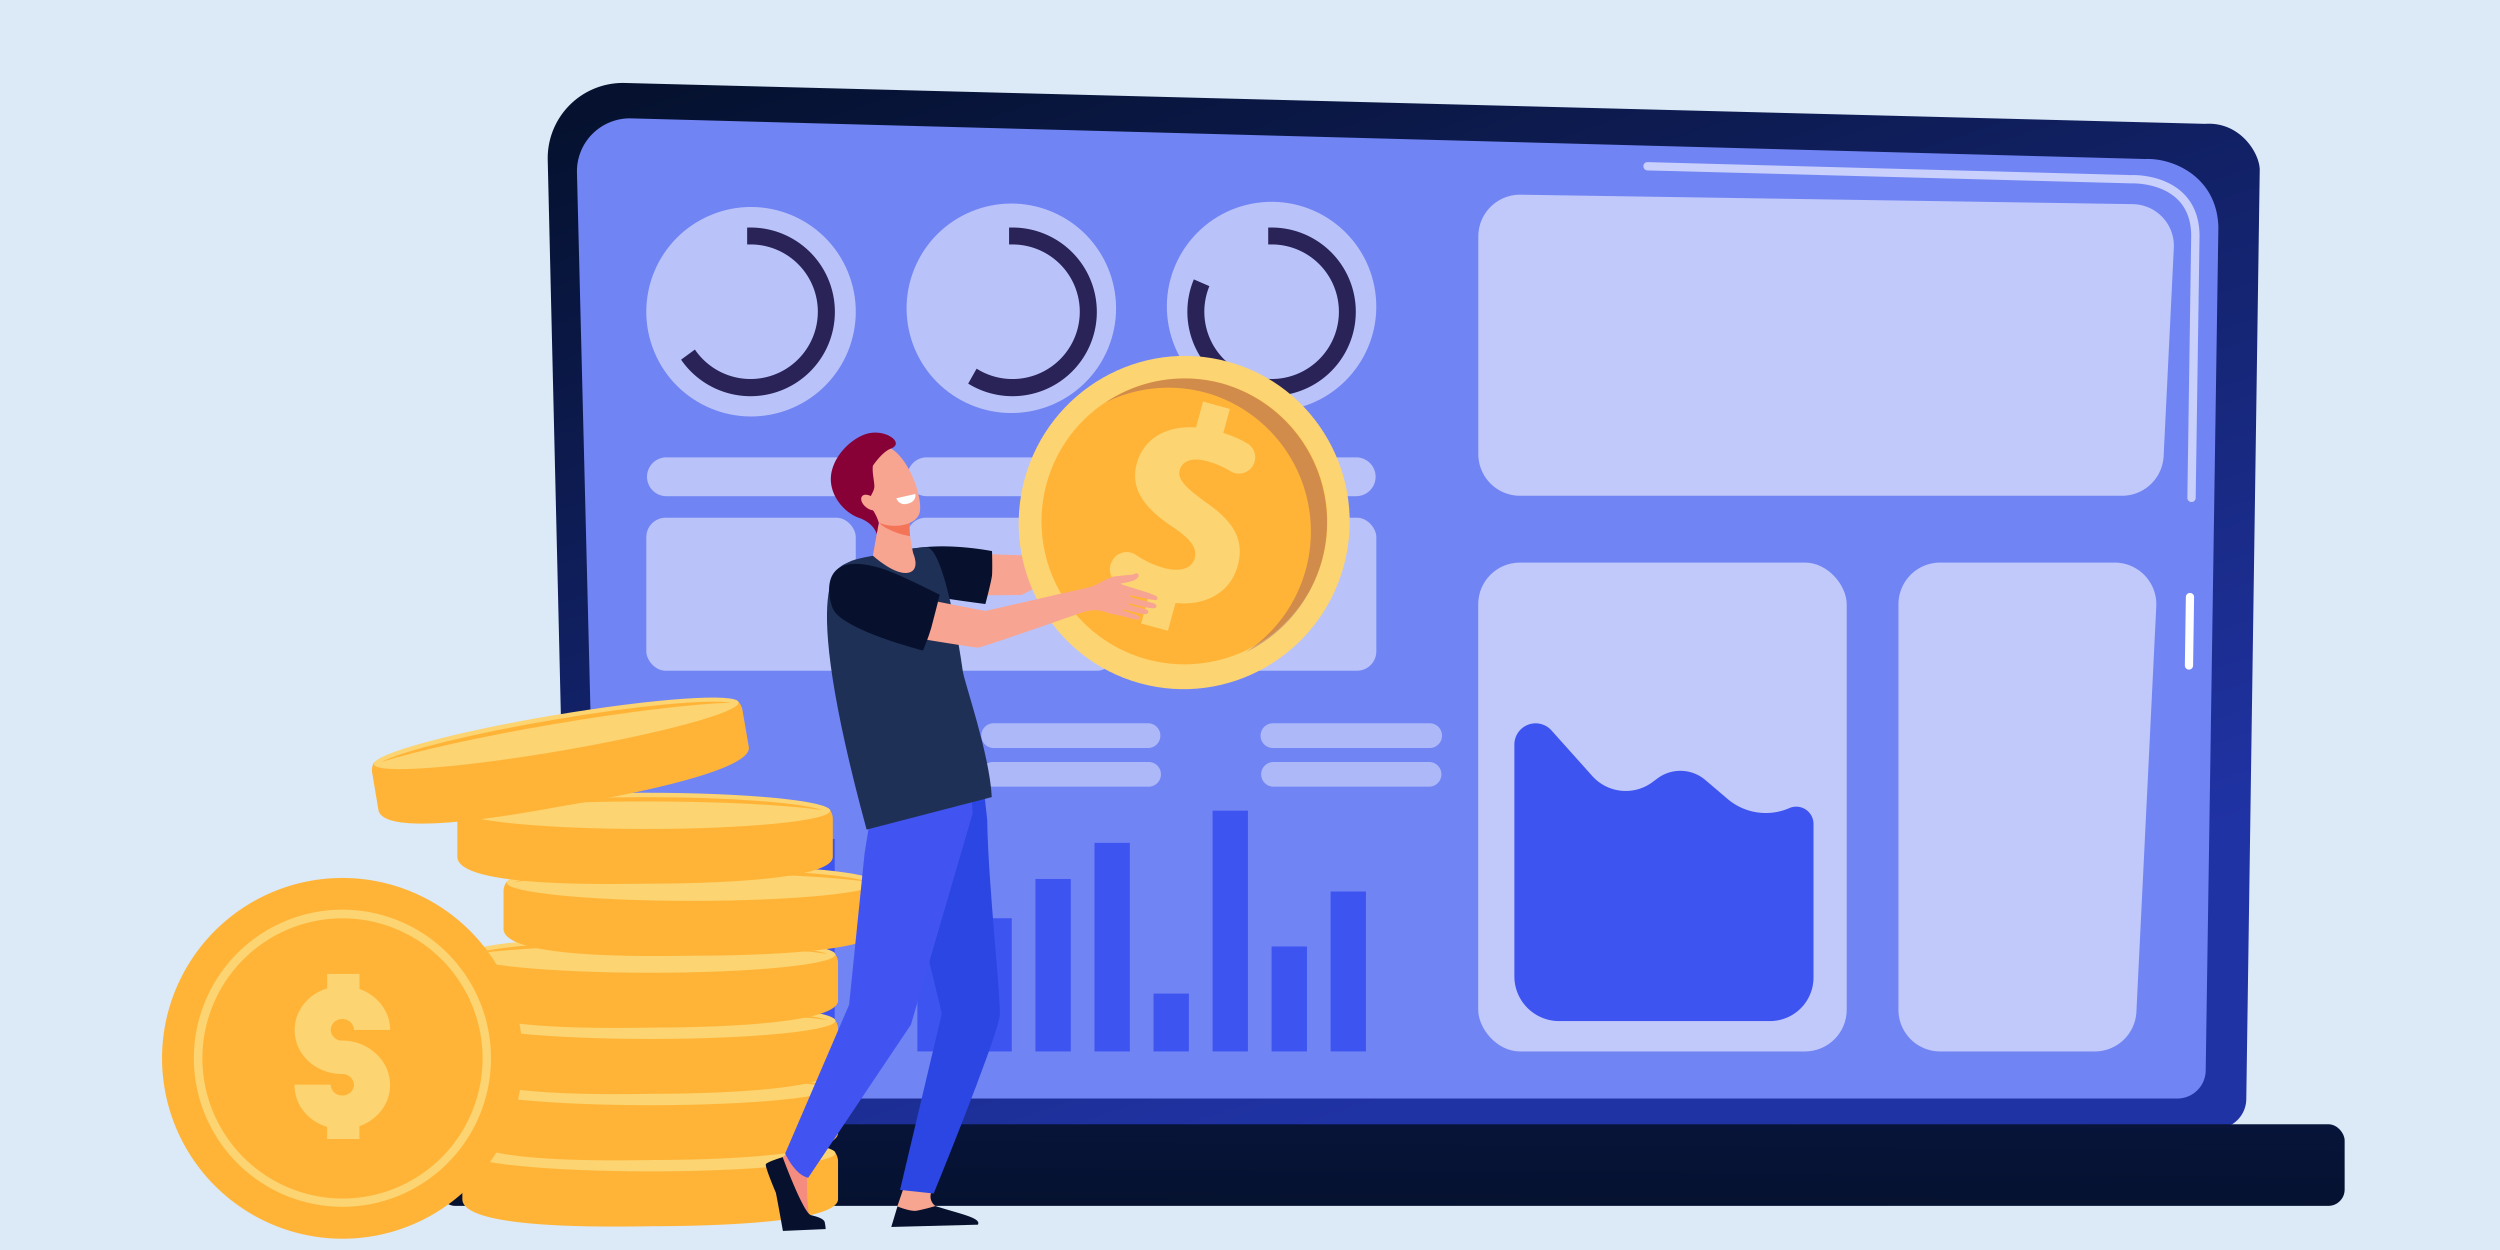 <svg xmlns="http://www.w3.org/2000/svg" xmlns:xlink="http://www.w3.org/1999/xlink" viewBox="0 0 868 434"><defs><style>.cls-1{isolation:isolate;}.cls-2{fill:#dce9f7;}.cls-3{fill:url(#linear-gradient);}.cls-4{fill:#7184f4;}.cls-26,.cls-5,.cls-6,.cls-9{fill:#fff;}.cls-6{opacity:0.62;}.cls-7{fill:url(#linear-gradient-2);}.cls-8{opacity:0.56;}.cls-13,.cls-9{opacity:0.51;}.cls-10{fill:url(#linear-gradient-3);}.cls-11{fill:url(#linear-gradient-4);}.cls-12{fill:url(#linear-gradient-5);}.cls-14{fill:url(#linear-gradient-6);}.cls-15{fill:url(#linear-gradient-7);}.cls-16{fill:url(#linear-gradient-8);}.cls-17{fill:url(#linear-gradient-9);}.cls-18{fill:url(#linear-gradient-10);}.cls-19{fill:url(#linear-gradient-11);}.cls-20{fill:url(#linear-gradient-12);}.cls-21{fill:url(#linear-gradient-13);}.cls-22{fill:url(#linear-gradient-14);}.cls-23{fill:url(#linear-gradient-15);}.cls-24{fill:url(#linear-gradient-16);}.cls-25{fill:url(#linear-gradient-17);}.cls-26{opacity:0.42;}.cls-27,.cls-40{fill:#ffb438;}.cls-27,.cls-28{fill-rule:evenodd;}.cls-28,.cls-39{fill:#fcd471;}.cls-29{fill:#f48c7f;}.cls-30{fill:#f7a491;}.cls-31{fill:#2b46e2;}.cls-32{fill:#4154f1;}.cls-33{fill:#07112d;}.cls-34{fill:#f8a492;}.cls-35{fill:#fe875e;}.cls-36{fill:#1f3056;}.cls-37{fill:#f47458;}.cls-38{fill:#880136;}.cls-41{fill:#642d78;mix-blend-mode:multiply;opacity:0.3;}</style><linearGradient id="linear-gradient" x1="-2226.39" y1="367.11" x2="-2093.83" y2="-30.56" gradientTransform="matrix(-1, 0, 0, 1, -1686.22, 0)" gradientUnits="userSpaceOnUse"><stop offset="0" stop-color="#2033a5"/><stop offset="1" stop-color="#05112e"/></linearGradient><linearGradient id="linear-gradient-2" x1="485.51" y1="72.93" x2="483.09" y2="422.14" gradientTransform="translate(966.42 809.03) rotate(-180)" xlink:href="#linear-gradient"/><linearGradient id="linear-gradient-3" x1="-7790.33" y1="884.68" x2="-7768.65" y2="1054.91" gradientTransform="matrix(-1, 0, 0, 1, -7447.74, 0)" gradientUnits="userSpaceOnUse"><stop offset="0" stop-color="#292357"/><stop offset="1" stop-color="#3d54f1"/></linearGradient><linearGradient id="linear-gradient-4" x1="-7710.31" y1="874.49" x2="-7688.63" y2="1044.71" xlink:href="#linear-gradient-3"/><linearGradient id="linear-gradient-5" x1="-7616" y1="862.47" x2="-7594.32" y2="1032.7" xlink:href="#linear-gradient-3"/><linearGradient id="linear-gradient-6" x1="-8027.91" y1="-11.7" x2="-8026.82" y2="126" xlink:href="#linear-gradient-3"/><linearGradient id="linear-gradient-7" x1="-7918.63" y1="-12.56" x2="-7917.55" y2="125.14" gradientTransform="matrix(1, 0, 0, -1, 8384.01, 674.59)" xlink:href="#linear-gradient-3"/><linearGradient id="linear-gradient-8" x1="-7898.21" y1="-12.72" x2="-7897.13" y2="124.98" gradientTransform="matrix(1, 0, 0, -1, 8343.01, 693.68)" xlink:href="#linear-gradient-3"/><linearGradient id="linear-gradient-9" x1="-7877.53" y1="-12.88" x2="-7876.44" y2="124.82" gradientTransform="matrix(1, 0, 0, -1, 8302.02, 646.52)" xlink:href="#linear-gradient-3"/><linearGradient id="linear-gradient-10" x1="-7857.28" y1="-13.04" x2="-7856.2" y2="124.66" gradientTransform="matrix(1, 0, 0, -1, 8261.03, 710.03)" xlink:href="#linear-gradient-3"/><linearGradient id="linear-gradient-11" x1="-7836.58" y1="-13.21" x2="-7835.5" y2="124.5" gradientTransform="matrix(1, 0, 0, -1, 8220.03, 657.69)" xlink:href="#linear-gradient-3"/><linearGradient id="linear-gradient-12" x1="-7816.13" y1="-13.37" x2="-7815.05" y2="124.33" gradientTransform="matrix(1, 0, 0, -1, 8179.04, 670.23)" xlink:href="#linear-gradient-3"/><linearGradient id="linear-gradient-13" x1="-7795.69" y1="-13.53" x2="-7794.61" y2="124.17" gradientTransform="matrix(1, 0, 0, -1, 8138.04, 683.86)" xlink:href="#linear-gradient-3"/><linearGradient id="linear-gradient-14" x1="-7774.98" y1="-13.69" x2="-7773.9" y2="124.01" gradientTransform="matrix(1, 0, 0, -1, 8097.05, 629.61)" xlink:href="#linear-gradient-3"/><linearGradient id="linear-gradient-15" x1="-7734.1" y1="-14.01" x2="-7733.01" y2="123.69" gradientTransform="matrix(1, 0, 0, -1, 8015.06, 656.33)" xlink:href="#linear-gradient-3"/><linearGradient id="linear-gradient-16" x1="-7713.82" y1="-14.17" x2="-7712.73" y2="123.53" gradientTransform="matrix(1, 0, 0, -1, 7974.06, 711.9)" xlink:href="#linear-gradient-3"/><linearGradient id="linear-gradient-17" x1="-7693.18" y1="-14.34" x2="-7692.1" y2="123.37" gradientTransform="matrix(1, 0, 0, -1, 7933.07, 676.5)" xlink:href="#linear-gradient-3"/></defs><g class="cls-1"><g id="Layer_1" data-name="Layer 1"><rect class="cls-2" width="868" height="434"/><path class="cls-3" d="M197.89,381.54a10.41,10.41,0,0,0,10.38,10.37H769.53a10.41,10.41,0,0,0,10.38-10.37L784.58,59c0-5.7-6.72-16.84-19-16L217,28.81a26.13,26.13,0,0,0-26.83,26.75Z"/><path class="cls-4" d="M208.14,371.59a9.85,9.85,0,0,0,9.82,9.82H756a9.85,9.85,0,0,0,9.82-9.82l4.4-292.8c-.52-17.62-16-24-25.33-23.58L219.18,41.1a18.39,18.39,0,0,0-18.86,18.82Z"/><path class="cls-5" d="M760,232.49h0a1.44,1.44,0,0,1-1.42-1.46l.35-23.75a1.43,1.43,0,0,1,1.44-1.41h0a1.43,1.43,0,0,1,1.42,1.46l-.35,23.74A1.44,1.44,0,0,1,760,232.49Z"/><path class="cls-6" d="M760.86,174.3h0a1.44,1.44,0,0,1-1.41-1.46l1.33-90.95c0-5.4-1.66-9.71-4.87-12.79-6-5.74-15.5-5.45-15.91-5.43l-168-4.5a1.43,1.43,0,0,1-1.4-1.48,1.38,1.38,0,0,1,1.47-1.4L740,60.8c1-.06,11.17-.24,17.92,6.22,3.79,3.64,5.73,8.65,5.76,14.89l-1.34,91A1.43,1.43,0,0,1,760.86,174.3Z"/><rect class="cls-7" x="152.36" y="390.35" width="661.7" height="28.34" rx="5.65" transform="translate(966.42 809.03) rotate(180)"/><g class="cls-8"><path class="cls-5" d="M673.62,195.33h60.57a14.48,14.48,0,0,1,14.47,15.19l-6.9,140.77a14.47,14.47,0,0,1-14.46,13.77H673.62a14.48,14.48,0,0,1-14.48-14.48V209.81A14.48,14.48,0,0,1,673.62,195.33Z"/><path class="cls-5" d="M527.93,67.6l212.58,3.28a14.48,14.48,0,0,1,14.24,15.19l-3.54,72.29a14.48,14.48,0,0,1-14.46,13.77h-209a14.48,14.48,0,0,1-14.48-14.48V82.08A14.49,14.49,0,0,1,527.93,67.6Z"/><rect class="cls-5" x="513.23" y="195.33" width="127.95" height="169.73" rx="14.48"/></g><circle class="cls-9" cx="441.5" cy="107.04" r="36.36" transform="matrix(0.99, -0.14, 0.14, 0.99, -10.58, 62.27)"/><circle class="cls-9" cx="351.13" cy="107.04" r="36.36" transform="translate(117.87 390.48) rotate(-67.5)"/><circle class="cls-9" cx="260.76" cy="108.23" r="36.36" transform="translate(-21.57 108.03) rotate(-22.5)"/><path class="cls-10" d="M419.9,99.35a23.36,23.36,0,1,0,21.6-14.48c-.39,0-.79,0-1.18,0V79c.39,0,.79,0,1.18,0a29.24,29.24,0,1,1-27,18Z"/><path class="cls-11" d="M339.08,128a23.36,23.36,0,1,0,12.45-43.12c-.4,0-.79,0-1.18,0V79c.39,0,.78,0,1.18,0a29.28,29.28,0,1,1-15.38,54.19Z"/><path class="cls-12" d="M241.27,121.36a23.36,23.36,0,1,0,19.31-36.49q-.58,0-1.17,0V79q.58,0,1.17,0a29.28,29.28,0,1,1-24.11,45.88Z"/><g class="cls-13"><path class="cls-5" d="M411.87,158.8h59.26a6.74,6.74,0,0,1,0,13.47H411.87a6.74,6.74,0,0,1,0-13.47Z"/><path class="cls-5" d="M321.5,158.8h59.26a6.74,6.74,0,0,1,0,13.47H321.5a6.74,6.74,0,0,1,0-13.47Z"/><path class="cls-5" d="M290.39,172.27H231.13a6.74,6.74,0,0,1,0-13.47h59.26a6.74,6.74,0,0,1,0,13.47Z"/><rect class="cls-5" x="405.14" y="179.75" width="72.72" height="53.13" rx="6.73"/><rect class="cls-5" x="314.77" y="179.75" width="72.72" height="53.13" rx="6.73"/><rect class="cls-5" x="224.4" y="179.75" width="72.72" height="53.13" rx="6.73"/></g><path class="cls-14" d="M629.65,285.94v53.45a15.13,15.13,0,0,1-15.13,15.13H541.33A15.54,15.54,0,0,1,525.79,339V258.51a7.38,7.38,0,0,1,12.87-4.92l14.15,15.81a15.59,15.59,0,0,0,21.13,2l1.35-1a13.35,13.35,0,0,1,16.79.41l7.74,6.59a20.48,20.48,0,0,0,21.47,3.16h0A6,6,0,0,1,629.65,285.94Z"/><rect class="cls-15" x="462" y="309.54" width="12.27" height="55.52" transform="translate(936.26 674.59) rotate(180)"/><rect class="cls-16" x="441.5" y="328.62" width="12.27" height="36.44" transform="translate(895.27 693.68) rotate(180)"/><rect class="cls-17" x="421" y="281.46" width="12.27" height="83.6" transform="translate(854.28 646.52) rotate(180)"/><rect class="cls-18" x="400.51" y="344.97" width="12.27" height="20.08" transform="translate(813.28 710.03) rotate(180)"/><rect class="cls-19" x="380.01" y="292.63" width="12.27" height="72.42" transform="translate(772.29 657.69) rotate(180)"/><rect class="cls-20" x="359.51" y="305.17" width="12.27" height="59.88" transform="translate(731.29 670.23) rotate(180)"/><rect class="cls-21" x="339.02" y="318.8" width="12.27" height="46.25" transform="translate(690.3 683.86) rotate(180)"/><rect class="cls-22" x="318.52" y="264.56" width="12.27" height="100.5" transform="translate(649.3 629.61) rotate(180)"/><rect class="cls-23" x="277.52" y="291.27" width="12.27" height="73.79" transform="translate(567.32 656.33) rotate(180)"/><rect class="cls-24" x="257.03" y="346.84" width="12.27" height="18.22" transform="translate(526.32 711.9) rotate(180)"/><rect class="cls-25" x="236.53" y="311.44" width="12.27" height="53.61" transform="translate(485.33 676.5) rotate(180)"/><path class="cls-26" d="M442.17,264.56h54a4.29,4.29,0,1,1,0,8.58h-54a4.29,4.29,0,1,1,0-8.58Z"/><path class="cls-26" d="M442.17,251.12h54a4.3,4.3,0,1,1,0,8.59h-54a4.3,4.3,0,1,1,0-8.59Z"/><path class="cls-26" d="M344.79,264.56h54a4.29,4.29,0,1,1,0,8.58h-54a4.29,4.29,0,0,1,0-8.58Z"/><path class="cls-26" d="M344.79,251.12h54a4.3,4.3,0,0,1,0,8.59h-54a4.3,4.3,0,0,1,0-8.59Z"/><path class="cls-27" d="M225.76,425.74c8.88,0,65.21-.09,65.21-9.42v-13a5.46,5.46,0,0,0-1.18-3.4c-1-1.29-8.69-.2-10.41-.2l-104.19-1c-1.82,0-12.67.1-13.66,1.48a5.74,5.74,0,0,0-1,3.16v13c0,11.05,55.84,9.42,65.22,9.42Z"/><path class="cls-28" d="M225.85,406.7c35.38,0,64.18-2.86,64.18-6.31s-28.8-6.27-64.18-6.27-64.22,2.82-64.22,6.27,28.86,6.31,64.22,6.31Z"/><path class="cls-27" d="M225.85,395.65c-29.1,0-53.72,1.88-61.56,4.49,12.78-1.77,35.57-3,61.56-3s48.74,1.19,61.57,3c-7.89-2.61-32.46-4.49-61.57-4.49Z"/><path class="cls-27" d="M225.76,402.76c8.88,0,65.21-.1,65.21-9.43v-13a5.48,5.48,0,0,0-1.18-3.4c-1-1.28-8.69-.2-10.41-.2l-104.19-1c-1.82,0-12.67.09-13.66,1.47a5.74,5.74,0,0,0-1,3.16v13c0,11.05,55.84,9.43,65.22,9.43Z"/><path class="cls-28" d="M225.85,383.72c35.38,0,64.18-2.87,64.18-6.32s-28.8-6.26-64.18-6.26-64.22,2.81-64.22,6.26,28.86,6.32,64.22,6.32Z"/><path class="cls-27" d="M225.85,372.66c-29.1,0-53.72,1.88-61.56,4.49,12.78-1.77,35.57-3,61.56-3s48.74,1.19,61.57,3c-7.89-2.61-32.46-4.49-61.57-4.49Z"/><path class="cls-27" d="M225.76,379.77c8.88,0,65.21-.1,65.21-9.42v-13a5.48,5.48,0,0,0-1.18-3.4c-1-1.23-8.69-.2-10.41-.2l-104.19-1c-1.82,0-12.67.09-13.66,1.48a5.69,5.69,0,0,0-1,3.15v13c0,11,55.84,9.42,65.22,9.42Z"/><path class="cls-28" d="M225.85,360.73c35.38,0,64.18-2.86,64.18-6.32s-28.8-6.26-64.18-6.26-64.22,2.81-64.22,6.26,28.86,6.32,64.22,6.32Z"/><path class="cls-27" d="M225.85,349.68c-29.1,0-53.72,1.87-61.56,4.49,12.78-1.78,35.57-3,61.56-3s48.74,1.19,61.57,3c-7.89-2.62-32.46-4.49-61.57-4.49Z"/><path class="cls-27" d="M225.76,356.78c8.88,0,65.21-.1,65.21-9.42v-13a5.48,5.48,0,0,0-1.18-3.41c-1-1.23-8.69-.2-10.41-.2l-104.19-1c-1.82,0-12.67.1-13.66,1.48a5.72,5.72,0,0,0-1,3.16v13c0,11.05,55.84,9.42,65.22,9.42Z"/><path class="cls-28" d="M225.85,337.74c35.38,0,64.18-2.86,64.18-6.31s-28.8-6.27-64.18-6.27-64.22,2.81-64.22,6.27,28.86,6.31,64.22,6.31Z"/><path class="cls-27" d="M225.85,326.69c-29.1,0-53.72,1.87-61.56,4.49,12.78-1.78,35.57-3,61.56-3s48.74,1.18,61.57,3c-7.89-2.62-32.46-4.49-61.57-4.49Z"/><path class="cls-27" d="M240.06,331.82c8.93,0,65.22-.05,65.22-9.37V309.37a5.49,5.49,0,0,0-1.19-3.4c-1-1.23-8.68-.15-10.41-.2l-104.18-1c-1.83,0-12.68.1-13.67,1.53a5.52,5.52,0,0,0-1,3.1v13.08c0,11,55.84,9.37,65.21,9.37Z"/><path class="cls-28" d="M240.16,312.78c35.37,0,64.23-2.81,64.23-6.32s-28.86-6.26-64.23-6.26-64.23,2.81-64.23,6.26,28.86,6.32,64.23,6.32Z"/><path class="cls-27" d="M240.16,301.73c-29.1,0-53.67,1.87-61.56,4.49,12.77-1.78,35.56-3,61.56-3s48.74,1.18,61.57,3c-7.9-2.62-32.46-4.49-61.57-4.49Z"/><path class="cls-27" d="M223.93,306.81c8.93,0,65.22-.05,65.22-9.37V284.36A5.45,5.45,0,0,0,288,281c-1-1.28-8.63-.2-10.36-.2l-104.23-1c-1.83,0-12.63.09-13.62,1.48a5.27,5.27,0,0,0-1,3.1v13.08c0,11.05,55.79,9.37,65.16,9.37Z"/><path class="cls-28" d="M224,287.82c35.37,0,64.23-2.87,64.23-6.32s-28.86-6.26-64.23-6.26-64.23,2.81-64.23,6.26,28.86,6.32,64.23,6.32Z"/><path class="cls-27" d="M224,276.77c-29.1,0-53.67,1.87-61.56,4.49,12.82-1.78,35.61-3,61.56-3s48.79,1.18,61.56,3c-7.89-2.62-32.45-4.49-61.56-4.49Z"/><path class="cls-27" d="M197.24,279.53c8.78-1.48,64.28-10.95,62.75-20.18l-2.22-12.87a5.31,5.31,0,0,0-1.72-3.11c-1.19-1.09-8.59,1.23-10.27,1.53l-102.9,16.43c-1.82.29-12.48,2.22-13.22,3.75a5.6,5.6,0,0,0-.44,3.25l2.17,12.88c1.87,10.85,56.63-.1,65.85-1.68Z"/><path class="cls-28" d="M192.06,248.35c-35,5.92-62.84,13.52-62.25,17s29.4,1.38,64.33-4.59,62.84-13.51,62.3-16.91-29.4-1.39-64.38,4.53Z"/><path class="cls-27" d="M192.31,249.88c-28.71,4.84-52.63,10.85-59.94,14.7,12.34-3.9,34.59-8.88,60.19-13.22s48.29-7,61.22-7.4c-8.24-1.23-32.76,1-61.47,5.92Z"/><path class="cls-27" d="M118.91,430.09a62.63,62.63,0,1,0-62.65-62.6,62.72,62.72,0,0,0,62.65,62.6Z"/><path class="cls-28" d="M118.91,419a51.58,51.58,0,1,0-51.6-51.55A51.63,51.63,0,0,0,118.91,419Z"/><path class="cls-27" d="M118.91,416.13a48.64,48.64,0,1,0-48.64-48.64,48.75,48.75,0,0,0,48.64,48.64Z"/><path class="cls-28" d="M113.58,395.46h11.2V391c6.21-2.17,10.65-7.7,10.65-14.21a14.43,14.43,0,0,0-3.6-9.62,17.07,17.07,0,0,0-13-5.87,3.87,3.87,0,0,1-4-3.7,3.92,3.92,0,0,1,4-3.8,4,4,0,0,1,4.09,3.8h12.53c0-6.51-4.44-12-10.65-14.26v-5.18h-11.2v5c-6.61,2-11.3,7.74-11.3,14.5,0,8.48,7.35,15.24,16.53,15.24a4,4,0,0,1,4.09,3.75,3.92,3.92,0,0,1-4.09,3.7,3.84,3.84,0,0,1-4-3.75H102.23c0,7,4.74,12.68,11.35,14.65Z"/><path class="cls-29" d="M283.22,405s-3,2.94-3,4-.12,12.47,1.11,13.52,4.8,1.77,3.67,3c-.86.92-7.53.8-11.95.61-1.29-.06-3-10.33-3.56-11.84-.76-2.19-2.62-7.11-2-8.65a12.94,12.94,0,0,1,4.08-3.76,20.22,20.22,0,0,0,4.5-4.91Z"/><path class="cls-30" d="M314.1,411.36l-2.58,7.57c-.18,1.2-.92,4.15-.91,5.23,0,4.07,18.3-3.66,14.17-5.42a4.33,4.33,0,0,1-1.69-2.83c-.22-2.13,1.49-4.83,1.49-4.83Z"/><path class="cls-31" d="M341.26,271s1.5,13.47,1.5,13.67c.25,21.8,5.07,64.34,4.29,68.45-1.89,10-22.88,61.28-22.88,61.28l-11.68-1.26L327,351.91,321.1,327.4l-8.47-48.5Z"/><path class="cls-32" d="M302.25,283.4l-2.06,12.8-5.38,52.65L272.6,400.49s3.29,7.44,8,8.44l35.68-53.18,21.41-73.29-.61-9.46Z"/><path class="cls-33" d="M271.74,401.76s7.08,19.22,9.77,20.12c.72.24,4.14.82,4.8,2.33a15.79,15.79,0,0,1,.36,2.52l-14.85.65s-1.68-9.51-2.43-13.24c0,0-3.89-9.08-3.48-9.92S271.74,401.76,271.74,401.76Z"/><path class="cls-33" d="M309.45,426l2.15-7.11s4.44,1.82,6.64,1.48a65.38,65.38,0,0,0,6.5-1.63c8.84,2.8,16.07,4.12,14.78,6.47h0Z"/><path class="cls-34" d="M392.74,172.15c-2.47,4-1.71,4.34-2,4.85s-9.11,4.27-9.11,4.27-25.62,11-27,11.52l-29-1-4.17,14.74s31.53.26,33.17,0,34.49-19.35,37.44-20.93c0,0,4.23-.52,6.87-.94s4.93-2,5.65-2.27a23.06,23.06,0,0,0,5.05-2.93c2.22-1.69-.67-1.17-.67-1.17s-4.69,2.35-4.81,1.93,2.54-1.45,5-3.29l1.84-1.38c1.51-1.15,1.23-2.46-.53-1.52a17.47,17.47,0,0,0-2.32,1.42,14.65,14.65,0,0,1-2.26,1.2,20.19,20.19,0,0,1-2.33,1.22c0-.1-.37-.15.29-.68a44.52,44.52,0,0,0,3.88-2.6c.63-.58,2-1.71,2-1.71s2.24-2.16,1.93-2.46c-.69-.66-2.34.45-3.08,1.36a11.73,11.73,0,0,0-2.18,1.55s-3.42,1.81-3.69,1.3c-.11-.2,1.56-1.64,3.18-3.29s2.86-3.1,2.59-3.5c-.44-.65-1.92.64-1.92.64s-1.3,1.14-1.76,1.49-2.26,1.48-2.26,1.48-6.14,3.44-6.36,2.94a3.59,3.59,0,0,1,0-2.34c.31-.35,1.2-.69,1.51-1s.89-1.17.49-1.61-3,.75-3,.75A7.26,7.26,0,0,0,392.74,172.15Z"/><path class="cls-33" d="M344.43,191.34s.18,6.08,0,8.38c-.16,1.91-2.31,10-2.31,10s-13.69-1.77-20.24-3c-7.94-1.53-17.69-6.22-17.29-7.12a13.83,13.83,0,0,1,6.5-7.18C322.74,187,344.43,191.34,344.43,191.34Z"/><path class="cls-35" d="M394.49,179.4c1.54-1.32,2.58-3.12,1.76-5C398,175.67,396.71,178.88,394.49,179.4Z"/><path class="cls-36" d="M321.55,190c-6.41.15-17.62,2.81-17.62,2.81s-7.21,1.14-9.27,2.35c-3,1.78-18.47,2.11,6.23,92.87l43.45-11.28c-.75-15-9.48-39.6-10.08-43.84C332.92,223.36,327.62,189.81,321.55,190Z"/><path class="cls-30" d="M305.6,178.75l-2.55,14.18s7.84,7.17,12.57,5.87c4-1.09,1.45-6.67,1.45-6.67s-1.87-7.68-1.1-11.64S305.6,178.75,305.6,178.75Z"/><path class="cls-37" d="M307.79,183.38a26.23,26.23,0,0,0,8.22,2.78,20,20,0,0,1,0-5.67c.35-1.83-1.83-2.34-4.28-2.36-3.22.19-6.09.62-6.09.62l-.49,2.73A11.08,11.08,0,0,0,307.79,183.38Z"/><path class="cls-30" d="M295.94,162c-.33,0,2.7,16,8.05,18.94s13.51,1.77,15.16-2.47c1.83-4.68-3.81-21.13-11.39-23.45S295.94,162,295.94,162Z"/><path class="cls-38" d="M300.17,150.86c-4.78,1.78-10.05,6.84-11.41,12.81-1.69,7.35,4,14.22,9.44,16.12s6.19,5.69,6.19,5.69l.73-4a16.89,16.89,0,0,0-2.89-5.55c-1.78-1.87,1-4.43,1.31-6.58.23-1.66-.81-4.93-.48-7.65,0,0,3.2-4.82,6.24-5.94C314.49,153.81,307,148.32,300.17,150.86Z"/><path class="cls-30" d="M303.3,172.89c1.48,1.21,2.08,2.91,1.35,3.79s-2.52.62-4-.6-2.08-2.91-1.34-3.8S301.83,171.67,303.3,172.89Z"/><path class="cls-5" d="M317.81,171.51l-6.6,1.49a3,3,0,0,0,3.65,1.94C318.42,174.25,317.81,171.51,317.81,171.51Z"/><ellipse class="cls-39" cx="411.12" cy="181.41" rx="57.88" ry="57.42" transform="translate(127.26 529.76) rotate(-74.63)"/><path class="cls-40" d="M458.52,196.13a49.63,49.63,0,1,1-32.58-62.51A49.8,49.8,0,0,1,458.52,196.13Z"/><path class="cls-39" d="M396.22,216.49l2.45-9a45.16,45.16,0,0,1-10.77-5.1,5.65,5.65,0,0,1-1.81-7.53l.17-.32a5.67,5.67,0,0,1,8.08-1.91,32.85,32.85,0,0,0,9.77,4.56c5.39,1.47,9.65.39,10.68-3.39,1-3.59-1.43-6.68-7.79-10.95-9.19-6.16-14.8-12.77-12.31-21.94,2.27-8.32,9.91-13.25,20.57-12.48l2.44-9L427,142l-2.27,8.32A41.92,41.92,0,0,1,433,153.9a5.66,5.66,0,0,1,2.06,7.69h0a5.67,5.67,0,0,1-7.89,2,30.24,30.24,0,0,0-8-3.44c-6.14-1.67-8.85.43-9.57,3.08-.85,3.12,1.92,6,9.13,11.22,10.17,7,13.3,13.47,11,22s-10.21,14-21.59,12.91L405.49,219Z"/><path class="cls-41" d="M425.94,133.62a49.34,49.34,0,0,0-41.88,6,49.22,49.22,0,0,1,36.26-2.79,50.13,50.13,0,0,1,12.26,89.6,50.13,50.13,0,0,0-6.64-92.79Z"/><path class="cls-34" d="M387.81,213.5c-2.39-.25-4.94-1.66-7.82-1.65a16.2,16.2,0,0,0-3.61.56c-9.87,3.42-35.47,12.43-36.86,12.44-1.66,0-32.31-5.12-32.31-5.12l6.87-13.06,28,5.45c1.47-.28,28.53-6.53,28.53-6.53s5.52-1.12,8.34-1.91a19.08,19.08,0,0,0,3.41-1.62,21.8,21.8,0,0,1,4.43-1.88c.78-.11,2.38-.29,3.35-.38s2.09-.24,2.61-.23a4.74,4.74,0,0,0,1.43-.44.84.84,0,0,1,1.09,1.11,3.63,3.63,0,0,1-1.81,1.32c-1.62.74-4.47.91-4.34,1.15s4.76,1.57,5.28,1.76,5.91,1.77,6.86,2.42.7,1.35,0,1.46-8.17-1.53-8.17-1.53-1-.2-.71.26,7.16,2,8.15,2.37,1.45,1.16.57,1.64c-1.08.59-8.35-1.45-8.35-1.45s-.91-.25-.87.16,5.94,1.58,6.42,1.95a.78.78,0,0,1-.32,1.44c-1.06.33-7.54-1.56-7.54-1.56s-.53,0-.38.27,5.1,1.62,5.51,2.19a.55.55,0,0,1-.08.79C394.83,215.75,390.19,213.76,387.81,213.5Z"/><path class="cls-33" d="M320.46,225.88s1.91-4.54,2.82-7.72c.61-2.13,3-11.65,3-11.65s-14.61-7.5-20.64-9.29c-22.13-6.56-18,11-16.38,14.31C292.91,218.92,320.46,225.88,320.46,225.88Z"/></g></g></svg>